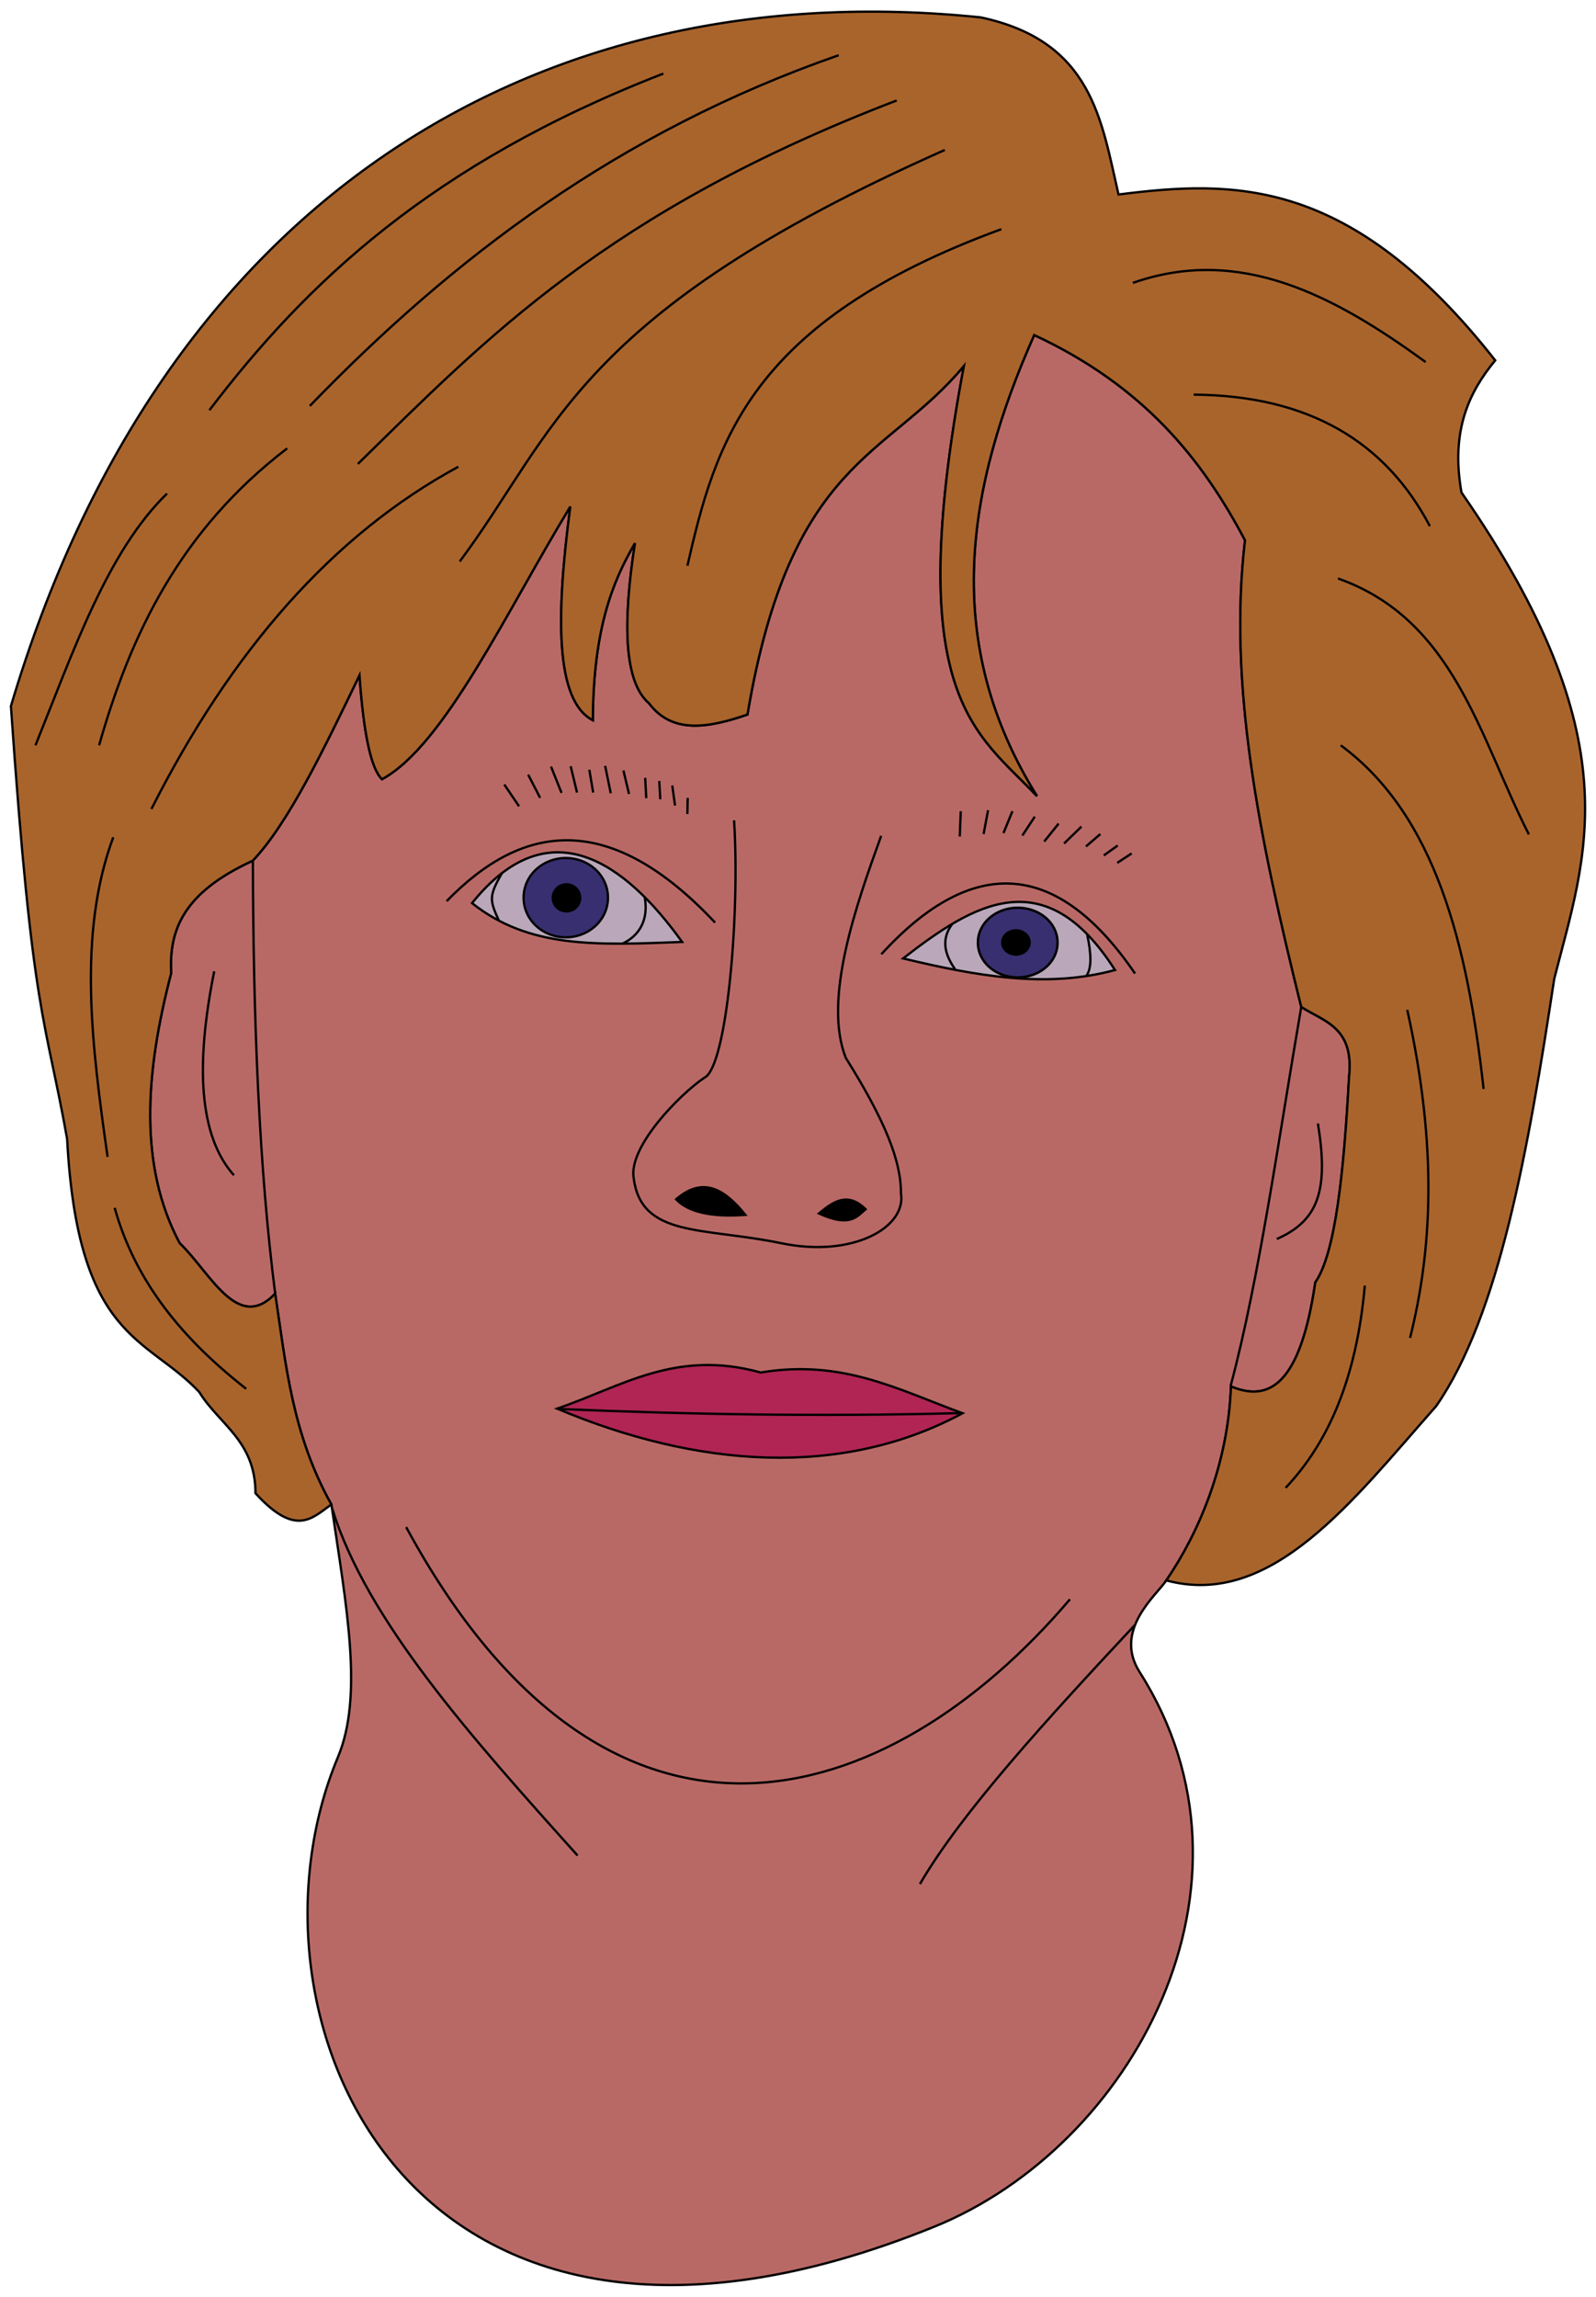 <?xml version="1.0" encoding="UTF-8" standalone="no"?>
<!-- Created with Inkscape (http://www.inkscape.org/) -->
<svg xmlns:dc="http://purl.org/dc/elements/1.1/" xmlns:cc="http://creativecommons.org/ns#" xmlns:rdf="http://www.w3.org/1999/02/22-rdf-syntax-ns#" xmlns:svg="http://www.w3.org/2000/svg" xmlns="http://www.w3.org/2000/svg" xmlns:sodipodi="http://sodipodi.sourceforge.net/DTD/sodipodi-0.dtd" xmlns:inkscape="http://www.inkscape.org/namespaces/inkscape" id="svg2" version="1.1" inkscape:version="0.48.4 r9939" width="690.959" height="994.295" sodipodi:docname="Merkel.svg">
  <defs id="defs6"/>
  <sodipodi:namedview pagecolor="#ffffff" bordercolor="#666666" borderopacity="1" objecttolerance="10" gridtolerance="10" guidetolerance="10" inkscape:pageopacity="0" inkscape:pageshadow="2" inkscape:window-width="1375" inkscape:window-height="851" id="namedview4" showgrid="false" fit-margin-top="1" fit-margin-bottom="1" fit-margin-left="1" fit-margin-right="1" units="mm" inkscape:zoom="0.66" inkscape:cx="393.32321" inkscape:cy="500.07124" inkscape:window-x="61" inkscape:window-y="26" inkscape:window-maximized="1" inkscape:current-layer="svg2"/>
  <path style="fill:#b96965;fill-opacity:1;stroke:#000000;stroke-width:0.998px;stroke-linecap:butt;stroke-linejoin:miter;stroke-opacity:1" d="m 504.93,684.201 c 14.163,-20.726 26.769,-50.31 27.992,-83.976 16.253,6.762 29.944,-0.137 36.511,-45.031 8.681,-12.458 12.368,-47.387 14.604,-88.844 2.375,-21.732 -10.79,-24.037 -20.69,-30.426 -18.582,-75.011 -31.632,-139.954 -24.341,-202.029 -18.435,-34.944 -43.822,-66.798 -91.278,-88.844 -29.534,66.532 -40.275,133.063 1.217,199.595 -26.264,-27.863 -58.575,-42.564 -31.643,-186.207 -33.358,40.125 -75.05,40.249 -93.712,150.913 -16.636,5.687 -32.372,8.676 -42.596,-4.868 -10.732,-9.199 -11.562,-34.239 -6.085,-69.371 -9.834,16.81 -18.055,37.385 -18.256,76.674 -16.331,-8.399 -16.002,-45.359 -9.736,-92.495 -27.181,44.513 -54.361,103.296 -81.542,118.053 -4.948,-4.793 -8.032,-20.775 -9.736,-45.031 -15.416,31.991 -30.832,64.155 -46.248,80.325 -31.257,14.278 -36.176,31.19 -35.294,48.682 -11.289,43.114 -14.148,83.418 3.651,116.836 13.25,12.736 25.143,39.038 41.379,21.907 4.584,30.426 7.295,60.852 24.341,91.278 6.51,44.332 13.959,82.799 2.817,109.402 -46.801,111.743 29.67,295.996 258.19,203.255 85.761,-34.805 147.501,-148.007 88.893,-240.141 -11.543,-18.146 7.374,-33.264 11.561,-39.656 z" id="path2987-8" inkscape:connector-curvature="0" sodipodi:nodetypes="cccccccccccccccccccccsssc"/>
  <path style="fill:#baa8ba;fill-opacity:1;stroke:#000000;stroke-width:0.998px;stroke-linecap:butt;stroke-linejoin:miter;stroke-opacity:1" d="m 204.358,390.992 c 33.433,-41.651 66.391,-17.408 90.959,16.807 -37.777,1.451 -66.259,2.726 -90.959,-16.807 z" id="path3037" inkscape:connector-curvature="0" sodipodi:nodetypes="ccc"/>
  <path style="fill:#a9642c;fill-opacity:1;stroke:#000000;stroke-width:0.998px;stroke-linecap:butt;stroke-linejoin:miter;stroke-opacity:1" d="M 4.726,305.702 C 69.928,86.149 232.432,-12.257 424.605,7.527 472.871,17.799 476.778,51.956 484.24,84.2 c 49.883,-6.29 100.465,-7.867 163.084,71.805 -11.398,13.843 -19.31,30.475 -14.604,57.201 74.314,107.174 53.829,156.791 40.162,210.548 -11.274,74.346 -23.884,145.752 -51.116,184.99 -36.161,40.931 -71.284,87.742 -116.836,75.457 14.163,-20.726 26.769,-50.31 27.992,-83.976 16.253,6.762 29.944,-0.137 36.511,-45.031 8.681,-12.458 12.368,-47.387 14.604,-88.844 2.375,-21.732 -10.79,-24.037 -20.69,-30.426 -18.582,-75.011 -31.632,-139.954 -24.341,-202.029 -18.435,-34.944 -43.822,-66.798 -91.278,-88.844 -29.534,66.532 -40.275,133.063 1.217,199.595 -26.264,-27.863 -58.575,-42.564 -31.643,-186.207 -33.358,40.125 -75.05,40.249 -93.712,150.913 -16.636,5.687 -32.372,8.676 -42.596,-4.868 -10.732,-9.199 -11.562,-34.239 -6.085,-69.371 -9.834,16.81 -18.055,37.385 -18.256,76.674 -16.331,-8.399 -16.002,-45.359 -9.736,-92.495 -27.181,44.513 -54.361,103.296 -81.542,118.053 -4.948,-4.793 -8.032,-20.775 -9.736,-45.031 -15.416,31.991 -30.832,64.155 -46.248,80.325 -31.257,14.278 -36.176,31.19 -35.294,48.682 -11.289,43.114 -14.148,83.418 3.651,116.836 13.25,12.736 25.143,39.038 41.379,21.907 4.584,30.426 7.295,60.852 24.341,91.278 -8.214,5.682 -15.269,14.454 -32.86,-4.868 C 110.584,623.78 94.922,616.724 86.268,602.66 63.664,578.528 33.638,580.371 29.067,493.126 19.736,440.642 14.057,440.854 4.726,305.702 z" id="path2987" inkscape:connector-curvature="0" sodipodi:nodetypes="cccccccccccccccccccccccccccccccc"/>
  <path style="fill:#b02553;fill-opacity:1;stroke:#000000;stroke-width:0.998px;stroke-linecap:butt;stroke-linejoin:miter;stroke-opacity:1" d="m 241.169,609.825 c 27.965,-9.509 51.324,-25.869 88.174,-15.631 35.244,-5.877 59.217,7.309 87.373,17.635 -52.515,28.281 -115.007,23.518 -175.547,-2.004 z" id="path3027" inkscape:connector-curvature="0" sodipodi:nodetypes="cccc"/>
  <path style="fill:none;stroke:#000000;stroke-width:0.998px;stroke-linecap:butt;stroke-linejoin:miter;stroke-opacity:1" d="m 241.315,609.945 c 55.541,2.358 113.076,3.441 174.839,1.817" id="path3029" inkscape:connector-curvature="0" sodipodi:nodetypes="cc"/>
  <path style="fill:none;stroke:#000000;stroke-width:0.998px;stroke-linecap:butt;stroke-linejoin:miter;stroke-opacity:1" d="m 143.83,653.113 c 14.862,48.351 60.485,99.266 106.22,150.19" id="path3031" inkscape:connector-curvature="0" sodipodi:nodetypes="cc"/>
  <path style="fill:none;stroke:#000000;stroke-width:0.998px;stroke-linecap:butt;stroke-linejoin:miter;stroke-opacity:1" d="M 491.161,703.677 C 453.689,743.835 416.305,784.564 398.264,815.654" id="path3033" inkscape:connector-curvature="0" sodipodi:nodetypes="cc"/>
  <path style="fill:none;stroke:#000000;stroke-width:0.998px;stroke-linecap:butt;stroke-linejoin:miter;stroke-opacity:1" d="m 175.84,661.127 c 87.518,161.513 208.531,123.921 287.368,31.262" id="path3035" inkscape:connector-curvature="0" sodipodi:nodetypes="cc"/>
  <path sodipodi:type="arc" style="fill:#382f70;fill-opacity:1;stroke:#000000;stroke-opacity:1" id="path3039" sodipodi:cx="276.06708" sodipodi:cy="436.25" sodipodi:rx="18.292683" sodipodi:ry="17.073172" d="m 294.36,436.25 a 18.293,17.073 0 1 1 -36.585,0 18.293,17.073 0 1 1 36.585,0 z" transform="matrix(0.998,0,0,0.998,-30.568,-46.754)"/>
  <path sodipodi:type="arc" style="fill:#000000;fill-opacity:1;stroke:#000000;stroke-opacity:1" id="path3809" sodipodi:cx="276.37195" sodipodi:cy="436.32623" sodipodi:rx="5.9451218" sodipodi:ry="5.8689022" d="m 282.317,436.326 a 5.945,5.869 0 1 1 -11.89,0 5.945,5.869 0 1 1 11.89,0 z" transform="matrix(0.998,0,0,0.998,-30.568,-46.754)"/>
  <path style="fill:#baa8ba;fill-opacity:1;stroke:#000000;stroke-width:0.998px;stroke-linecap:butt;stroke-linejoin:miter;stroke-opacity:1" d="m 390.984,414.931 c 30.871,7.392 61.662,13.208 91.735,5.02 -30.322,-47.473 -61.014,-28.904 -91.735,-5.02 z" id="path3815" inkscape:connector-curvature="0" sodipodi:nodetypes="ccc"/>
  <path sodipodi:type="arc" style="fill:#382f70;fill-opacity:1;stroke:#000000;stroke-opacity:1" id="path3811" sodipodi:cx="473.09451" sodipodi:cy="458.04877" sodipodi:rx="16.539635" sodipodi:ry="14.176829" d="m 489.634,458.049 a 16.54,14.177 0 1 1 -33.079,0 16.54,14.177 0 1 1 33.079,0 z" transform="matrix(1.042,0,0,1.055,-52.36,-75.172)"/>
  <path sodipodi:type="arc" style="fill:#000000;fill-opacity:1;stroke:#000000;stroke-opacity:1" id="path3813" sodipodi:cx="471.34146" sodipodi:cy="455.68597" sodipodi:rx="5.9451218" sodipodi:ry="5.2591462" d="m 477.287,455.686 a 5.945,5.259 0 1 1 -11.89,0 5.945,5.259 0 1 1 11.89,0 z" transform="matrix(0.998,0,0,0.998,-30.568,-46.754)"/>
  <path style="fill:none;stroke:#000000;stroke-width:0.998px;stroke-linecap:butt;stroke-linejoin:miter;stroke-opacity:1" d="m 412.131,400.175 c -4.863,6.722 -3.056,13.154 1.369,19.473" id="path3817" inkscape:connector-curvature="0" sodipodi:nodetypes="cc"/>
  <path style="fill:none;stroke:#000000;stroke-width:0.998px;stroke-linecap:butt;stroke-linejoin:miter;stroke-opacity:1" d="m 470.701,404.738 c 1.696,7.86 2.046,14.238 -0.304,17.647" id="path3819" inkscape:connector-curvature="0" sodipodi:nodetypes="cc"/>
  <path style="fill:none;stroke:#000000;stroke-width:0.998px;stroke-linecap:butt;stroke-linejoin:miter;stroke-opacity:1" d="m 217.404,377.811 c -5.717,10.052 -5.532,11.702 -1.521,20.538" id="path3821" inkscape:connector-curvature="0" sodipodi:nodetypes="cc"/>
  <path style="fill:none;stroke:#000000;stroke-width:0.998px;stroke-linecap:butt;stroke-linejoin:miter;stroke-opacity:1" d="m 279.169,388.765 c 1.662,9.709 -2.601,16.387 -9.432,19.625" id="path3823" inkscape:connector-curvature="0" sodipodi:nodetypes="cc"/>
  <path style="fill:none;stroke:#000000;stroke-width:0.998px;stroke-linecap:butt;stroke-linejoin:miter;stroke-opacity:1" d="m 381.552,413.106 c 39.647,-43.34 76.276,-40.788 109.838,8.367" id="path3825" inkscape:connector-curvature="0" sodipodi:nodetypes="cc"/>
  <path style="fill:none;stroke:#000000;stroke-width:0.998px;stroke-linecap:butt;stroke-linejoin:miter;stroke-opacity:1" d="m 193.367,390.134 c 33.248,-34.269 70.832,-39.052 116.227,9.28" id="path3827" inkscape:connector-curvature="0" sodipodi:nodetypes="cc"/>
  <path style="fill:none;stroke:#000000;stroke-width:0.998px;stroke-linecap:butt;stroke-linejoin:miter;stroke-opacity:1" d="m 218.317,339.627 6.389,9.432" id="path3829" inkscape:connector-curvature="0"/>
  <path style="fill:none;stroke:#000000;stroke-width:0.998px;stroke-linecap:butt;stroke-linejoin:miter;stroke-opacity:1" d="m 228.662,335.367 5.172,10.041" id="path3831" inkscape:connector-curvature="0"/>
  <path style="fill:none;stroke:#000000;stroke-width:0.998px;stroke-linecap:butt;stroke-linejoin:miter;stroke-opacity:1" d="m 238.55,331.868 4.564,11.41" id="path3833" inkscape:connector-curvature="0"/>
  <path style="fill:none;stroke:#000000;stroke-width:0.998px;stroke-linecap:butt;stroke-linejoin:miter;stroke-opacity:1" d="m 247.069,331.716 2.738,11.41" id="path3835" inkscape:connector-curvature="0"/>
  <path style="fill:none;stroke:#000000;stroke-width:0.998px;stroke-linecap:butt;stroke-linejoin:miter;stroke-opacity:1" d="m 255.132,333.237 1.673,9.888" id="path3837" inkscape:connector-curvature="0"/>
  <path style="fill:none;stroke:#000000;stroke-width:0.998px;stroke-linecap:butt;stroke-linejoin:miter;stroke-opacity:1" d="m 261.978,331.564 2.434,11.866" id="path3839" inkscape:connector-curvature="0"/>
  <path style="fill:none;stroke:#000000;stroke-width:0.998px;stroke-linecap:butt;stroke-linejoin:miter;stroke-opacity:1" d="m 269.889,333.542 2.434,10.193" id="path3841" inkscape:connector-curvature="0"/>
  <path style="fill:none;stroke:#000000;stroke-width:0.998px;stroke-linecap:butt;stroke-linejoin:miter;stroke-opacity:1" d="m 279.321,336.736 0.456,8.824" id="path3843" inkscape:connector-curvature="0"/>
  <path style="fill:none;stroke:#000000;stroke-width:0.998px;stroke-linecap:butt;stroke-linejoin:miter;stroke-opacity:1" d="m 285.406,338.105 0.456,7.911" id="path3845" inkscape:connector-curvature="0"/>
  <path style="fill:none;stroke:#000000;stroke-width:0.998px;stroke-linecap:butt;stroke-linejoin:miter;stroke-opacity:1" d="m 291.035,340.083 1.217,8.671" id="path3847" inkscape:connector-curvature="0"/>
  <path style="fill:none;stroke:#000000;stroke-width:0.998px;stroke-linecap:butt;stroke-linejoin:miter;stroke-opacity:1" d="m 297.729,345.408 -0.152,6.998" id="path3849" inkscape:connector-curvature="0"/>
  <path style="fill:none;stroke:#000000;stroke-width:0.998px;stroke-linecap:butt;stroke-linejoin:miter;stroke-opacity:1" d="m 415.939,351.189 -0.43,10.969" id="path3851" inkscape:connector-curvature="0"/>
  <path style="fill:none;stroke:#000000;stroke-width:0.998px;stroke-linecap:butt;stroke-linejoin:miter;stroke-opacity:1" d="m 425.833,361.082 1.936,-10.324" id="path3855" inkscape:connector-curvature="0"/>
  <path style="fill:none;stroke:#000000;stroke-width:0.998px;stroke-linecap:butt;stroke-linejoin:miter;stroke-opacity:1" d="m 434.436,360.652 3.871,-9.464" id="path3857" inkscape:connector-curvature="0"/>
  <path style="fill:none;stroke:#000000;stroke-width:0.998px;stroke-linecap:butt;stroke-linejoin:miter;stroke-opacity:1" d="m 442.609,361.728 5.377,-8.173" id="path3859" inkscape:connector-curvature="0"/>
  <path style="fill:none;stroke:#000000;stroke-width:0.998px;stroke-linecap:butt;stroke-linejoin:miter;stroke-opacity:1" d="m 452.073,364.309 6.237,-7.743" id="path3861" inkscape:connector-curvature="0"/>
  <path style="fill:none;stroke:#000000;stroke-width:0.998px;stroke-linecap:butt;stroke-linejoin:miter;stroke-opacity:1" d="m 460.676,365.169 7.528,-7.313" id="path3863" inkscape:connector-curvature="0"/>
  <path style="fill:none;stroke:#000000;stroke-width:0.998px;stroke-linecap:butt;stroke-linejoin:miter;stroke-opacity:1" d="m 470.139,366.459 6.237,-5.377" id="path3865" inkscape:connector-curvature="0"/>
  <path style="fill:none;stroke:#000000;stroke-width:0.998px;stroke-linecap:butt;stroke-linejoin:miter;stroke-opacity:1" d="m 477.882,370.331 6.022,-4.302" id="path3867" inkscape:connector-curvature="0"/>
  <path style="fill:none;stroke:#000000;stroke-width:0.998px;stroke-linecap:butt;stroke-linejoin:miter;stroke-opacity:1" d="m 483.689,373.557 6.237,-4.087" id="path3869" inkscape:connector-curvature="0"/>
  <path style="fill:none;stroke:#000000;stroke-width:0.998px;stroke-linecap:butt;stroke-linejoin:miter;stroke-opacity:1" d="m 317.804,355.13 c 2.625,41.751 -3.248,107.02 -12.857,111.43 -10.745,7.269 -32.887,29.871 -30.613,43.47 3.339,25.88 30.057,21.151 63.949,28.196 30.885,6.419 54.132,-6.853 51.767,-21.461 0.147,-14.434 -7.324,-32.324 -23.878,-58.776 -10.007,-25.326 4.569,-66.43 15.306,-96.124" id="path3873" inkscape:connector-curvature="0" sodipodi:nodetypes="cccsccc"/>
  <path style="fill:#000000;fill-opacity:1;stroke:#000000;stroke-width:0.998px;stroke-linecap:butt;stroke-linejoin:miter;stroke-opacity:1" d="m 292.702,519.214 c 11.938,-10.35 21.301,-3.964 30,6.735 -15.005,1.092 -24.79,-1.296 -30,-6.735 z" id="path3875" inkscape:connector-curvature="0" sodipodi:nodetypes="ccc"/>
  <path style="fill:#000000;fill-opacity:1;stroke:#000000;stroke-width:0.998px;stroke-linecap:butt;stroke-linejoin:miter;stroke-opacity:1" d="m 354.539,525.337 c 13.401,6.054 16.243,1.549 20.204,-1.837 -7.771,-7.676 -14.036,-3.306 -20.204,1.837 z" id="path3877" inkscape:connector-curvature="0" sodipodi:nodetypes="ccc"/>
  <path style="fill:none;stroke:#000000;stroke-width:0.998px;stroke-linecap:butt;stroke-linejoin:miter;stroke-opacity:1" d="M 409.03,64.922 C 248.788,136.03 240.676,187.381 199.027,243.088" id="path3879" inkscape:connector-curvature="0" sodipodi:nodetypes="cc"/>
  <path style="fill:none;stroke:#000000;stroke-width:0.998px;stroke-linecap:butt;stroke-linejoin:miter;stroke-opacity:1" d="M 388.213,43.493 C 262.829,91.613 210.552,146.379 154.945,200.842" id="path3881" inkscape:connector-curvature="0" sodipodi:nodetypes="cc"/>
  <path style="fill:none;stroke:#000000;stroke-width:0.998px;stroke-linecap:butt;stroke-linejoin:miter;stroke-opacity:1" d="M 363.111,23.901 C 267.519,57.171 195.821,111.952 134.128,175.74" id="path3885" inkscape:connector-curvature="0" sodipodi:nodetypes="cc"/>
  <path style="fill:none;stroke:#000000;stroke-width:0.998px;stroke-linecap:butt;stroke-linejoin:miter;stroke-opacity:1" d="M 287.192,31.86 C 186.924,70.777 132.613,122.461 90.658,177.576" id="path3887" inkscape:connector-curvature="0" sodipodi:nodetypes="cc"/>
  <path style="fill:none;stroke:#000000;stroke-width:0.998px;stroke-linecap:butt;stroke-linejoin:miter;stroke-opacity:1" d="M 433.52,99.208 C 323.986,139.357 309.722,192 297.6,244.924" id="path3889" inkscape:connector-curvature="0" sodipodi:nodetypes="cc"/>
  <path style="fill:none;stroke:#000000;stroke-width:0.998px;stroke-linecap:butt;stroke-linejoin:miter;stroke-opacity:1" d="m 490.46,122.474 c 46.199,-16.248 86.998,5.311 126.737,34.286" id="path3891" inkscape:connector-curvature="0" sodipodi:nodetypes="cc"/>
  <path style="fill:none;stroke:#000000;stroke-width:0.998px;stroke-linecap:butt;stroke-linejoin:miter;stroke-opacity:1" d="m 516.787,170.842 c 50.128,0.401 83.132,20.629 102.246,56.94" id="path3893" inkscape:connector-curvature="0" sodipodi:nodetypes="cc"/>
  <path style="fill:none;stroke:#000000;stroke-width:0.998px;stroke-linecap:butt;stroke-linejoin:miter;stroke-opacity:1" d="m 579.237,250.435 c 50.331,17.757 61.259,68.694 82.654,110.818" id="path3895" inkscape:connector-curvature="0" sodipodi:nodetypes="cc"/>
  <path style="fill:none;stroke:#000000;stroke-width:0.998px;stroke-linecap:butt;stroke-linejoin:miter;stroke-opacity:1" d="m 580.461,322.681 c 40.967,30.207 54.871,86.189 61.838,148.778" id="path3897" inkscape:connector-curvature="0" sodipodi:nodetypes="cc"/>
  <path style="fill:none;stroke:#000000;stroke-width:0.998px;stroke-linecap:butt;stroke-linejoin:miter;stroke-opacity:1" d="m 609.237,437.172 c 13.382,60.321 10.605,104.484 1.225,142.043" id="path3899" inkscape:connector-curvature="0" sodipodi:nodetypes="cc"/>
  <path style="fill:none;stroke:#000000;stroke-width:0.998px;stroke-linecap:butt;stroke-linejoin:miter;stroke-opacity:1" d="m 590.87,556.562 c -3.586,40.512 -16.02,68.245 -34.286,87.552" id="path3903" inkscape:connector-curvature="0" sodipodi:nodetypes="cc"/>
  <path style="fill:none;stroke:#000000;stroke-width:0.998px;stroke-linecap:butt;stroke-linejoin:miter;stroke-opacity:1" d="M 124.332,194.107 C 78.203,229.371 56.579,274.436 42.902,322.681" id="path3905" inkscape:connector-curvature="0" sodipodi:nodetypes="cc"/>
  <path style="fill:none;stroke:#000000;stroke-width:0.998px;stroke-linecap:butt;stroke-linejoin:miter;stroke-opacity:1" d="m 72.29,213.699 c -25.762,25.023 -40.559,68.322 -56.94,108.981" id="path3907" inkscape:connector-curvature="0" sodipodi:nodetypes="cc"/>
  <path style="fill:none;stroke:#000000;stroke-width:0.998px;stroke-linecap:butt;stroke-linejoin:miter;stroke-opacity:1" d="M 198.415,202.067 C 144.14,231.479 100.24,281.639 65.556,350.232" id="path3909" inkscape:connector-curvature="0" sodipodi:nodetypes="cc"/>
  <path style="fill:none;stroke:#000000;stroke-width:0.998px;stroke-linecap:butt;stroke-linejoin:miter;stroke-opacity:1" d="m 49.025,362.477 c -15.505,41.926 -9.318,90.05 -2.449,138.369" id="path3911" inkscape:connector-curvature="0" sodipodi:nodetypes="cc"/>
  <path style="fill:none;stroke:#000000;stroke-width:0.998px;stroke-linecap:butt;stroke-linejoin:miter;stroke-opacity:1" d="m 49.637,522.888 c 9.037,32.45 29.989,57.318 56.94,78.369" id="path3913" inkscape:connector-curvature="0" sodipodi:nodetypes="cc"/>
  <path style="fill:none;stroke:#000000;stroke-width:0.998px;stroke-linecap:butt;stroke-linejoin:miter;stroke-opacity:1" d="m 109.487,372.885 c 0.142,69.607 2.747,133.393 9.638,187.047" id="path3915" inkscape:connector-curvature="0" sodipodi:nodetypes="cc"/>
  <path style="fill:none;stroke:#000000;stroke-width:0.998px;stroke-linecap:butt;stroke-linejoin:miter;stroke-opacity:1" d="m 92.739,420.514 c -8.121,40.388 -6.689,71.224 8.528,88.274" id="path3917" inkscape:connector-curvature="0" sodipodi:nodetypes="cc"/>
  <path style="fill:none;stroke:#000000;stroke-width:0.998px;stroke-linecap:butt;stroke-linejoin:miter;stroke-opacity:1" d="m 532.85,599.733 c 12.403,-46.571 20.794,-107.406 30.478,-163.647" id="path3919" inkscape:connector-curvature="0" sodipodi:nodetypes="cc"/>
  <path style="fill:none;stroke:#000000;stroke-width:0.998px;stroke-linecap:butt;stroke-linejoin:miter;stroke-opacity:1" d="m 570.563,486.372 c 4.721,29.014 0.207,42.076 -17.786,50.022" id="path3921" inkscape:connector-curvature="0" sodipodi:nodetypes="cc"/>
</svg>

